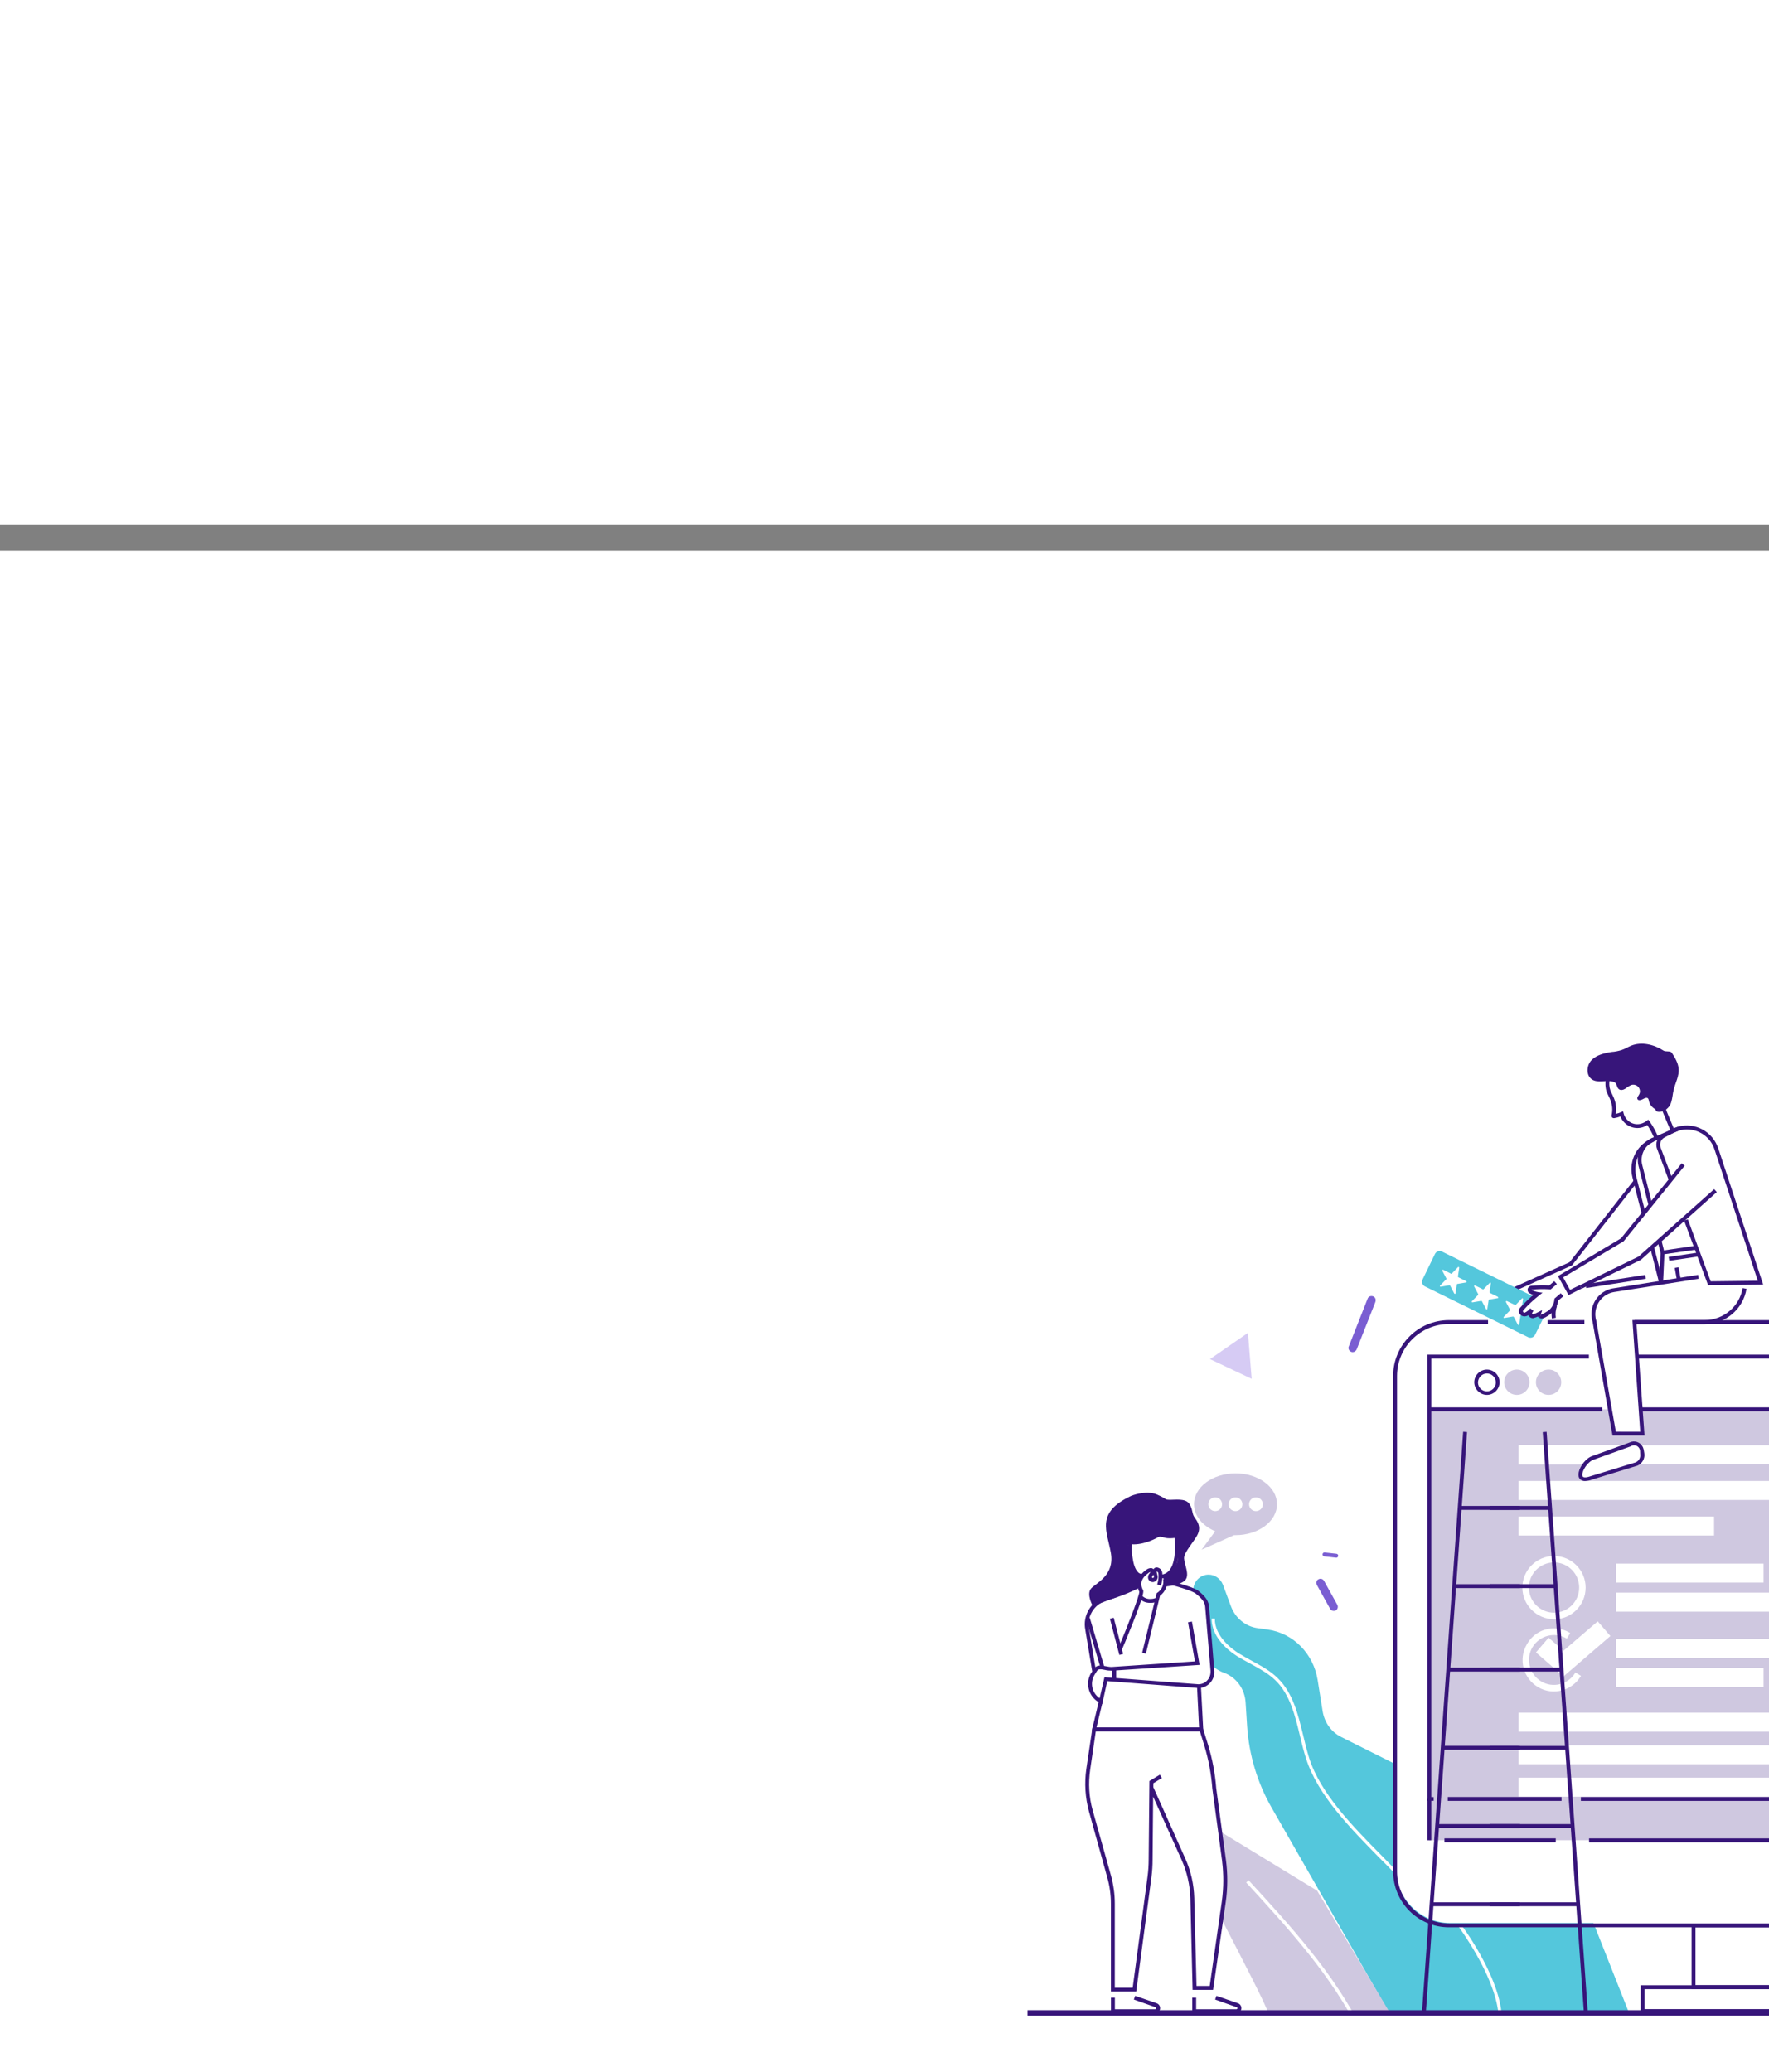 <?xml version="1.0" encoding="utf-8"?>
<svg version="1.1" id="Layer_1" x="0px" y="0px" viewBox="0 -15 1920 1080" width="922" style="transform: scale(2.02);" xmlns="http://www.w3.org/2000/svg">
  <rect x="0" y="-15" width="1920" height="1080" fill="#808080" stroke="none"/>
  <style type="text/css">
	<!-- .st0{clip-path:url(#SVGID_2_);} -->  
	.st1{fill:#FFFFFF;}
	.st2{fill:#CFC8E0;}
	.st3{fill:#54C7DC;}
	.st4{fill:#37157A;}
	.st5{fill:none;stroke:#21196E;stroke-width:6;stroke-miterlimit:10;}
	.st6{fill:#D6CBF4;}
	.st7{fill:#7A5ED2;}
	.st8{fill:none;stroke:#37157A;stroke-width:3;stroke-miterlimit:10;}
</style>
  <g>
    <g>
      <defs>
        <!-- <rect id="SVGID_1_" width="1920" height="1080"/> -->
      </defs>
      <!-- <clipPath id="SVGID_2_">
        <rect width="1920" height="1080" transform="matrix(1, 0, 0, 1, 0, 0)" style="overflow: visible;"/>
      </clipPath> -->
      <g id="illustration1" class="st0">
        <rect x="-1.6" y="-0.8" class="st1" width="1920" height="1080"/>
        <g id="Group_2418" transform="translate(112.553 135.09)">
          <g id="Group_2423" transform="translate(655.425 325.307)">
            <g id="Group_2418-2" transform="translate(53.522 82.257)">
              <circle id="Ellipse_81" class="st2" cx="13.5" cy="13.5" r="13.5"/>
            </g>
            <g id="Group_2419" transform="translate(219.398 82.257)">
              <path id="Path_1865" class="st2" d="M27,13.5C27,6,20.9,0,13.5,0S0,6,0,13.5S6,27,13.5,27l0,0C20.9,27,27,20.9,27,13.5z M8.4,22.2c-0.2,0.2-0.5,0.1-0.7-0.1c-0.1-0.1-0.1-0.3-0.1-0.4l1.8-5.8c0.1-0.2,0-0.4-0.2-0.5l-5-3.5C4,11.7,4,11.4,4.1,11.2 S4.4,11,4.5,11l6.1-0.1c0.2,0,0.4-0.1,0.5-0.3l1.8-5.8c0.1-0.3,0.4-0.4,0.6-0.3c0.1,0,0.3,0.2,0.3,0.3l2,5.7 c0.1,0.2,0.3,0.3,0.5,0.3l6.1-0.1c0.3,0,0.5,0.2,0.5,0.5c0,0.2-0.1,0.3-0.2,0.4l-4.9,3.6c-0.2,0.1-0.2,0.3-0.2,0.6l2,5.7 c0.1,0.3-0.1,0.5-0.3,0.6c-0.1,0-0.3,0-0.4-0.1l-5-3.5c-0.2-0.1-0.4-0.1-0.6,0L8.4,22.2z"/>
            </g>
            <g id="Group_2420" transform="translate(219.398 121.023)">
              <circle id="Ellipse_82" class="st2" cx="13.5" cy="13.5" r="13.5"/>
            </g>
            <g id="Group_2421" transform="translate(111.026 28.387)">
              <path id="Path_1866" class="st2" d="M1.8,0C1.2,0.3,0.6,0.5,0,0.8C0.7,0.7,1.3,0.4,1.8,0z"/>
            </g>
            <g id="Group_2422" transform="translate(0)">
              <path id="Path_1867" class="st2" d="M427.3,85.7c-2,0-4-0.2-5.9-0.5c-4.4-0.9-8.6-2.3-12.6-4.2c-2.1-0.9-4.1-1.9-6-3.1 c-1.7-1.1-3.3-2.4-4.8-3.8c-2.9-2.6-5.4-5.4-7.6-8.6c-4.4-6.1-7.1-13.4-7.7-20.9c-0.3-4.3,0-8.6,0.8-12.8 c0.8-4.3,2.2-8.4,4.1-12.2c1.6-2.9,3.5-5.6,5.9-7.9c1-2.1,2.5-3.9,4.4-5.3c1.9-1.5,4-2.8,6.1-4c0.4-0.2,1-0.1,1.2,0.4 c0,0.1,0.1,0.1,0.1,0.2c1.3-1,2.6-1.9,3.9-2.9H113.7c0.3,1.8,0.5,3.7,0.5,5.5c0.1,2.1,0.1,4.1,0,6.2c0,0.5-0.4,0.9-0.9,0.9 c-1.8,0.1-3.5,0.1-5.3,0.1c-1.4,0.2-2.9,0.2-4.3,0.1c-0.4,0-0.8-0.3-0.9-0.8c-0.1,0-0.2,0-0.3,0c-0.5,0.1-1,0.1-1.4,0.1 c-0.6,0-1.1,0-1.5-0.5c-0.8-1.3-1.4-2.7-1.8-4.2c-0.6-2.5-1.1-5-1.2-7.5H0v231.5h427.6V85.7H427.3z M47.9,19.2h57.2 c0.2-0.1,0.4-0.1,0.6-0.1c0.1,0,0.2,0.1,0.3,0.1h1.1c0.1,0,0.3,0,0.4,0c0.7-0.1,1.4-0.2,2.1-0.3c1-0.2,2.1,0,3,0.4h257.7v10.2 H110.1c-1,0.3-2.1,0.6-3.1,0.9c-2.1,0.7-4.1,1.6-6.1,2.6c-1.6,0.7-3.4,1.7-5.2,1.5c-0.4,0-0.7-0.1-1.1-0.3 c-1.5,0.5-2.7,1.1-4.2,1.7c-1.5,0.7-3.1,1-4.7,0.9l0,0c-0.2,0-0.3,0-0.5,0.1s-0.4,0.1-0.6,0.2c-0.4,0.2-0.8,0.3-1.2,0.4 c-0.9,0.2-1.9-0.2-2.3-1.1c-0.3-0.9-0.3-1.9,0.2-2.7c0.3-0.6,0.7-1.1,1.2-1.5c0-0.2,0.1-0.3,0.1-0.5c0-0.7,0.2-1.4,0.6-2.1 H47.9V19.2z M47.9,38.5h322.6v10.2H47.9V38.5z M345.5,82.9v10.2h-79.2V82.9H345.5z M266.3,133.6v-10.2h90.5v10.2H266.3z M345.5,138.9v10.2h-79.2v-10.2H345.5z M232.9,117.5c9.4,0,17,7.6,17,17s-7.6,17-17,17s-17-7.6-17-17S223.5,117.5,232.9,117.5 L232.9,117.5z M215.9,95.8c0-9.4,7.6-17,17-17s17,7.6,17,17s-7.6,17-17,17C223.5,112.7,215.9,105.1,215.9,95.8L215.9,95.8 L215.9,95.8z M100.4,133.6v-10.2h90.5v10.2H100.4z M179.6,139v10.2h-79.2V139H179.6z M100.4,108.7V98.5h105.1v10.2H100.4z M100.4,93.1V82.9h79.2v10.2H100.4z M47.9,57.6H153v10.2H47.9V57.6z M66.9,117.7c3.1,0,6.1,0.8,8.8,2.5l-1.8,3 c-6.3-3.8-14.5-1.8-18.4,4.5c-3.8,6.3-1.8,14.5,4.5,18.4s14.5,1.8,18.4-4.5c0-0.1,0.1-0.1,0.1-0.2l3,1.8 c-4.7,8-15,10.8-23,6.1s-10.8-15-6.1-23C55.4,120.9,60.9,117.7,66.9,117.7L66.9,117.7z M50,95.8c0-9.4,7.6-17,17-17 s17,7.6,17,17s-7.6,17-17,17C57.6,112.7,50,105.1,50,95.8L50,95.8L50,95.8z M72.1,143.5l-14.8-12.9l6.8-7.9l8,7l18.4-15.8 l6.8,7.9L72.1,143.5z M370.5,208.1H47.9v-10.2h322.6V208.1z M370.5,190.7H47.9v-10.2h322.6V190.7z M370.5,173.2H47.9V163 h322.6V173.2z M371.4,108.7H266.3V98.5h105.1V108.7z"/>
            </g>
          </g>
          <g id="Group_2424" transform="matrix(1, 0, 0, 1.038, 528.627, 414.124)" style="">
            <path id="Path_1868" class="st3" d="M215,180.3h-77c-16.3,0-29.6-13.2-29.6-29.6l0,0V98l-29-14c-5.2-2.5-8.9-7.4-9.9-13.2 l-2.7-16.3c-2.3-13.7-13.2-24.3-27-26.1l-5.2-0.7c-6.4-0.8-11.9-5.1-14.3-11.1L15.9,5.2C14.6,2.1,11.6,0,8.2,0l0,0 C4,0,0.5,3.1,0,7.2c0.1,0.1,0.3,0.2,0.4,0.3c0.9,1.2,1.9,2.3,2.9,3.4c0.1-0.2,0.2-0.4,0.4-0.5c0.4-0.2,0.9-0.1,1.2,0.3 c0.7,1,1.3,2.1,1.6,3.3c0.2,0.1,0.4,0.3,0.4,0.6c0.4,1.7,0.7,3.4,0.9,5.1c0.3,1.4,0.6,2.9,0.7,4.4c0.4,3.3,0.5,6.5,0.7,9.8 c0.2,2.9,0.7,5.8,0.4,8.7c-0.1,1.1-0.3,2.2-0.7,3.2c2,2.2,4.5,3.9,7.3,4.9l0,0C23,53,27.7,59.1,28.1,66.3l0.8,12 c1,14.9,5.5,29.4,13.1,42.2l63,105.9c0,0,126.3-1.4,128.9-0.1L215,180.3z"/>
          </g>
          <g id="Group_2425" transform="translate(542.049 551.518)">
            <path id="Path_1869" class="st2" d="M53.1,32.4L0,0c0.3,2.3,0.7,4.7,0.9,7c0.3,3.4,0.9,6.7,1.2,10.1c0.3,3.5,0.6,7,0.6,10.5 c0.2,6.1-0.5,12.2-2,18.1C12.9,69.1,26.3,95.2,26.3,97c0,3.2,65.3,0,65.3,0L53.1,32.4z"/>
          </g>
          <g id="Group_2426" transform="translate(538.505 437.764)">
            <path id="Path_1870" class="st1" d="M97.9,136.4c-2.5-2.6-5-5.2-7.8-7.9C74.6,112.7,57,94.9,50.7,75.2c-1.3-4-2.3-8.2-3.3-12.3 c-2.6-10.8-5.3-22.1-13.1-29.7c-3.9-3.8-8.8-6.4-13.5-9c-2.4-1.3-4.8-2.6-7.1-4C4.9,14.6-0.1,7.3,0,0h1.7 c-0.2,9.4,9,16.2,12.9,18.7c2.3,1.4,4.7,2.7,7,4c4.8,2.6,9.9,5.3,13.9,9.3c8.2,8,10.9,19.5,13.6,30.5c1,4.1,2,8.3,3.2,12.2 c6.1,19.3,23.6,37,39,52.6c2.7,2.8,5.3,5.4,7.8,8L97.9,136.4z"/>
          </g>
          <g id="Group_2427" transform="translate(671.015 602.027)">
            <path id="Path_1871" class="st1" d="M21.4,46.7C18.8,26.3,0.2,1.3,0,1l1.4-1c0.8,1,19.1,25.7,21.7,46.5L21.4,46.7z"/>
          </g>
          <g id="Group_2428" transform="translate(557.035 578.34)">
            <path id="Path_1872" class="st1" d="M60.9,81.4C45.8,51.1,22.5,25.7,0,1.2L1.3,0c22.6,24.6,46,50.1,61.2,80.7L60.9,81.4z"/>
          </g>
          <g id="Group_2429" transform="translate(994.687 542.779)">
            <path id="Path_1873" class="st3" d="M140.3,0l-34,3.5V29c0,17.7-14.3,32-32,32l0,0H22.8L0,106.9c-1-1,71.5-0.7,121-0.3 l22.1-11.5L140.3,0"/>
          </g>
          <g id="Group_2430" transform="translate(1151.287 538.637)">
            <path id="Path_1874" class="st3" d="M17.4,99.3c-0.3-5.9-0.1-11.9,0-17.8c0.1-7.7,0.1-15.4,0.2-23c0.1-7.8,0-15.5-0.4-23.3 c-0.3-6.3-0.8-12.5-1.2-18.8c-0.4-5.5-0.8-11-0.6-16.4c-2.7,0.8-5.5,1.4-8.2,1.7l0,0c0.1,2.1,0.1,4.1,0.2,6.2 c0.3,5.7-0.1,11.4-1.2,17c0,0.4-0.1,0.9-0.1,1.3C4.9,39.5,3.2,52.7,1.7,65.9c-0.1,1.4-0.1,2.7-0.2,4.1 C1.1,77.6,0.7,85.3,0,92.8c0.2,0.1,0.3,0.3,0.3,0.4c1,5.8,1.1,6.6,0.7,12.5C6.2,105.8,16.5,99.8,17.4,99.3z"/>
          </g>
          <g id="Group_2431" transform="translate(1183.823 423.394)">
            <path id="Path_1875" class="st3" d="M87.3,0L87.3,0c-1.3,0-2.6,0.4-3.7,1.1l-23.9,16C52.9,21.7,48.2,29,46.9,37.2l-2.1,12.7 c-0.9,5.4-5,9.8-10.3,11.1l0,0c-7.5,1.8-13.3,7.7-15,15.3l0,0c-2.1,9.4-6.7,18-13.3,24.9c0,0.8,0,1.5,0,2.3 c-0.1,7.3-0.7,14.6-1.3,21.9S3.8,140,3.2,147.2c-0.5,7.3-1.1,14.6-1.3,21.9c-0.1,3.6-0.2,7.3-0.1,10.9c0,3.5-0.2,7-0.7,10.5 c-0.3,2-0.6,4.1-0.9,6.1L31,160.1c14.9-18.2,22.6-41.3,21.8-64.8c0-0.2,0-0.4,0-0.6c-0.2-5.3,3.2-10,8.3-11.4 c5.5-1.6,9.4-6.4,9.9-12.1l2.1-26.5c0.4-5.8,2.5-11.3,6.1-15.9L93,10.6c2.2-2.9,1.6-7.1-1.3-9.3C90.2,0.5,88.8,0,87.3,0z"/>
          </g>
          <g id="Group_2432" transform="translate(1075.224 597.358)">
            <path id="Path_1876" class="st1" d="M1.5,54.2L0,53.3c9.3-15.4,21.7-28.6,36.4-39C44.1,9,52.2,4.2,60.6,0l0.8,1.5 c-8.3,4.2-16.4,8.9-24,14.2C22.9,25.9,10.7,39,1.5,54.2z"/>
          </g>
          <g id="Group_2433" transform="translate(1155.147 580.888)">
            <path id="Path_1877" class="st1" d="M0.8,8.5L0,6.9C3.1,5.3,5.8,3.7,8.6,2c1.1-0.6,2.2-1.3,3.3-2l0.9,1.5 c-1.1,0.7-2.2,1.3-3.3,2C6.6,5.2,3.9,6.8,0.8,8.5z"/>
          </g>
          <g id="Group_2434" transform="translate(1186.537 438.432)">
            <path id="Path_1878" class="st1" d="M1.2,129.9L0,128.6c3.6-3.2,7-6.7,10-10.5c7.2-9.2,12.2-19.9,14.5-31.3 c0.2-1.2,0.5-2.5,0.7-3.7c1-5.4,2-11.1,5.3-15.6c2.6-3.6,6.3-6,9.9-8.4c2.7-1.7,5.2-3.6,7.6-5.7c6.3-6.3,8.4-15.6,10.4-24.5 c0.2-1.1,0.5-2.1,0.7-3.2c2-8.8,5.9-21,16.3-25.7L76,1.6c-7.4,3.3-12.2,11.1-15.3,24.5c-0.2,1.1-0.5,2.1-0.7,3.2 c-2,9.2-4.1,18.7-10.8,25.4c-2.4,2.2-5,4.2-7.9,5.9c-3.6,2.4-7,4.6-9.5,7.9c-3.1,4.2-4,9.6-5,14.9c-0.2,1.2-0.4,2.5-0.7,3.7 c-2.4,11.7-7.5,22.7-14.9,32.1C8.3,123.1,4.9,126.6,1.2,129.9z"/>
          </g>
          <g id="Group_2435" transform="translate(718.969 277.391)">
            <rect id="Rectangle_3155" x="0" y="0" class="st4" width="19.8" height="2.1"/>
          </g>
          <g id="Group_2436" transform="translate(635.989 277.39)">
            <path id="Path_1879" class="st4" d="M435.8,326.2H30c-16.6,0-30-13.4-30-30V30C0,13.4,13.4,0,30,0h21v2.1H30 C14.6,2.1,2.1,14.6,2.1,30v266.2c0,15.4,12.5,27.9,27.9,27.9h405.8c15.4,0,27.9-12.5,27.9-27.9V181.5h2.1v114.7 C465.8,312.8,452.4,326.2,435.8,326.2z"/>
          </g>
          <g id="Group_2437" transform="translate(765.66 277.39)">
            <path id="Path_1880" class="st4" d="M336.1,41.9H334V30c0-15.4-12.5-27.9-27.9-27.9H0V0h306.1c16.6,0,30,13.4,30,30V41.9z"/>
          </g>
          <g id="Group_2438" transform="translate(768.985 324.264)">
            <rect id="Rectangle_3156" x="0" y="0" class="st4" width="284.3" height="2.1"/>
          </g>
          <g id="Group_2439" transform="translate(655.425 324.264)">
            <rect id="Rectangle_3157" x="0" y="0" class="st4" width="92.9" height="2.1"/>
          </g>
          <g id="Group_2440" transform="translate(695.657 303.956)">
            <circle id="Ellipse_83" class="st2" cx="6.8" cy="6.8" r="6.8"/>
          </g>
          <g id="Group_2441" transform="translate(679.574 303.956)">
            <path id="Path_1881" class="st4" d="M6.8,2.1c2.6,0,4.8,2.1,4.8,4.8c0,2.6-2.1,4.8-4.8,4.8C4.2,11.7,2,9.6,2,6.9l0,0 C2.1,4.2,4.2,2.1,6.8,2.1 M6.8,0C3.1,0,0,3.1,0,6.8s3.1,6.8,6.8,6.8c3.8,0,6.8-3.1,6.8-6.8S10.6,0,6.8,0L6.8,0z"/>
          </g>
          <g id="Group_2442" transform="translate(712.714 303.956)">
            <circle id="Ellipse_84" class="st2" cx="6.8" cy="6.8" r="6.8"/>
          </g>
          <g id="Group_2443" transform="translate(903.435 308.018)">
            <rect id="Rectangle_3158" x="0" y="0" class="st2" width="73.9" height="5.5"/>
          </g>
          <g id="Group_2444" transform="translate(981.5 308.018)">
            <rect id="Rectangle_3159" x="0" y="0" class="st2" width="41" height="5.5"/>
          </g>
          <g id="Group_2445" transform="translate(1026.789 308.018)">
            <rect id="Rectangle_3160" x="0" y="0" class="st2" width="41" height="5.5"/>
          </g>
          <g id="Group_2446" transform="translate(778.933 237.378)">
            <path id="Path_1882" class="st4" d="M2.1,19.9L0,19.8l0.8-17L19.9,0l0.3,2.1L2.8,4.6L2.1,19.9z"/>
          </g>
          <g id="Group_2447" transform="translate(784.008 241.027)">
            <rect id="Rectangle_3161" x="0.1" y="1.2" transform="matrix(0.989 -0.145 0.145 0.989 -0.239 1.216)" class="st4" width="16.2" height="2.1"/>
          </g>
          <g id="Group_2448" transform="translate(742.561 253.063)">
            <path id="Path_1883" class="st4" d="M28.5,86.3H11.3L0.6,25.2c-2.3-7.5,2-15.4,9.4-17.6c0.6-0.2,1.3-0.3,1.9-0.4L57.3,0 l0.3,2.1L12.3,9.2C5.7,10.2,1.2,16.4,2.2,23c0.1,0.6,0.2,1.1,0.4,1.7v0.1l10.5,59.5h13.1l-4.2-60h38.8 c10.1,0,18.8-7.3,20.4-17.2l2.1,0.4c-1.8,11-11.4,19-22.5,19H24.2L28.5,86.3z"/>
          </g>
          <g id="Group_2449" transform="translate(721.102 269.218)">
            <path id="Path_1884" class="st4" d="M0.2,7.3C-0.2,4.8,0,2.3,0.9,0l2,0.7C2.2,2.7,2,4.8,2.3,6.9L0.2,7.3z"/>
          </g>
          <g id="Group_2450" transform="translate(715.675 277.971)">
            <path id="Path_1885" class="st5" d="M0,0"/>
          </g>
          <g id="Group_2451" transform="translate(715.675 277.971)">
            <path id="Path_1886" class="st5" d="M0,0"/>
          </g>
          <g id="Group_2452" transform="translate(739.379 253.063)">
            <rect id="Rectangle_3162" x="0" y="2.5" transform="matrix(0.988 -0.154 0.154 0.988 -0.353 2.542)" class="st4" width="32.4" height="2.1"/>
          </g>
          <g id="Group_2453" transform="translate(777.43 172.833)">
            <path id="Path_1887" class="st4" d="M27.8,85.8L14.9,51.1l2-0.7l12.3,33.3l25.3-0.3L31.2,12.7C28.5,4.6,19.7,0.2,11.6,2.9 c-0.8,0.3-1.6,0.6-2.4,1L4.4,6.4c-2,1-2.9,3.4-2.1,5.5l6.4,16.9l-2,0.7L0.4,12.6c-1.2-3.1,0.2-6.5,3-8.1L8.2,2 C16.8-2.5,27.4,0.8,32,9.4c0.5,0.9,0.8,1.8,1.2,2.7l24.2,73.4L27.8,85.8z"/>
          </g>
          <g id="Group_2454" transform="translate(767.456 173.51)">
            <path id="Path_1888" class="st4" d="M5.8,42.3L0.4,21.1C-1.2,14.9,2,8.4,7.9,5.9L21.6,0l0.8,1.9L8.7,7.8 c-5,2.1-7.7,7.6-6.3,12.8l5.4,21.2L5.8,42.3z"/>
          </g>
          <g id="Group_2455" transform="translate(778.065 234.393)">
            <rect id="Rectangle_3163" x="0.8" y="0.2" transform="matrix(0.97 -0.245 0.245 0.97 -0.8 0.561)" class="st4" width="2.1" height="6.6"/>
          </g>
          <g id="Group_2456" transform="translate(774.288 238.574)">
            <rect id="Rectangle_3164" x="2.3" y="0" transform="matrix(0.969 -0.246 0.246 0.969 -2.236 1.12)" class="st4" width="2.1" height="19"/>
          </g>
          <g id="Group_2457" transform="translate(763.996 179.453)">
            <path id="Path_1889" class="st4" d="M5.6,41l-5-19.7c-2-7.7,1.3-15.7,8.1-19.8L11.3,0l1.1,1.8L9.8,3.3C3.8,6.9,0.9,14,2.6,20.7 l5,19.7L5.6,41z"/>
          </g>
          <g id="Group_2458" transform="translate(736.391 207.004)">
            <path id="Path_1890" class="st4" d="M0.9,53.5L0,51.6l31.5-15.4L72.1,0l1.4,1.6L32.7,38L0.9,53.5z"/>
          </g>
          <g id="Group_2459" transform="translate(724.54 193.126)">
            <path id="Path_1891" class="st4" d="M5.7,70.8L0,60.6l33.9-20.3L66.5,0l1.6,1.3L35.3,41.9L2.8,61.3L6.5,68l5.3-2.6l0.9,1.9 L5.7,70.8z"/>
          </g>
          <g id="Group_2460" transform="translate(695.176 202.174)">
            <path id="Path_1892" class="st4" d="M0.4,62.5L0,60.1l35.6-16L70.2,0l1.6,1.3L36.9,45.8L2.4,61.3l0.1,0.8L0.4,62.5z"/>
          </g>
          <g id="Group_2461" transform="translate(721.857 262.926)">
            <path id="Path_1893" class="st4" d="M1.9,7.2L0,6.3c0.4-0.9,0.7-1.9,0.8-3V2.9L4.2,0l1.4,1.6L2.9,3.9C2.7,5,2.4,6.1,1.9,7.2z"/>
          </g>
          <g id="Group_2462" transform="translate(750.051 133.47)">
            <path id="Path_1894" class="st4" d="M26.7,47.3c-1.1-2.9-2.5-5.6-4.2-8.2C18,42.1,12,40.8,9,36.3c-0.4-0.6-0.7-1.2-0.9-1.8 c-1.1,0.4-2.2,0.7-3.4,0.9c-0.7,0.1-1.3-0.4-1.4-1c0-0.2,0-0.3,0-0.5c0.7-2.8,0.4-5.7-0.7-8.4c-0.2-0.6-0.5-1.1-0.8-1.8 c-0.4-0.8-0.7-1.5-1.1-2.3C-0.9,16.5,0.3,11,4,7.4c7.3-7,15.2-9,23.6-6.1c1.1,0.4,2.2,0.9,3.1,1.7c1.2,1.1,2.1,2.5,2.5,4.1 c1.3,3.8,1.4,7.9,0.3,11.8c-0.2,0.7-0.5,1.5-0.7,2.2c-0.5,1.3-0.9,2.6-1.1,3.9c-0.4,3,0.9,6.1,2.1,8.9l3.6,8.6l-1.9,0.8 l-3.6-8.6c-1.2-2.8-2.7-6.3-2.2-9.9c0.2-1.5,0.6-3,1.2-4.4c0.2-0.7,0.5-1.4,0.7-2c1-3.4,0.9-7.1-0.2-10.5 c-0.3-1.2-1-2.3-1.9-3.2c-0.7-0.6-1.6-1-2.4-1.3c-7.9-2.8-14.9-1-21.7,5.5C2.3,12,1.3,16.5,2.7,20.6c0.3,0.7,0.6,1.4,1,2.1 c0.3,0.7,0.6,1.3,0.9,2c1.1,2.7,1.4,5.6,1,8.4c1-0.2,1.9-0.5,2.8-0.9l1.1-0.5l0.3,1.2c1.1,4.1,5.2,6.6,9.3,5.5 c1.1-0.3,2.1-0.8,3-1.5l0.9-0.7l0.7,0.9c2.1,2.9,3.8,6.1,5,9.5L26.7,47.3z"/>
          </g>
          <g id="Group_2463" transform="translate(740.483 128.91)">
            <path id="Path_1895" class="st4" d="M40.8,3.7C35.7,0.4,29.1-1.2,23.5,1c-1.8,0.7-3.4,1.8-5.3,2.4c-1.7,0.5-3.5,0.9-5.3,1 C9,5,4.8,6,2.1,8.8S-1,17,2.4,19.2c3.1,2,7.4,0.2,11,1.1c0.5,0.1,1,0.3,1.4,0.6c1,0.9,0.9,2.5,1.9,3.4s2.5,0.5,3.6-0.2 c1-0.8,2.1-1.5,3.3-2c1.9-0.5,3.9,0.6,4.4,2.5c0.3,1,0.1,2-0.4,2.8c-0.4,0.7-1.2,1.5-0.8,2.3c0.4,1,1.9,0.6,2.8,0.1 s2.2-1.2,2.9-0.4c0.2,0.4,0.4,0.8,0.4,1.2c0.4,2,1.7,3.6,3.5,4.6c0.5,2,2.9,1.5,4.8,0.7c1.9-1,3.3-2.7,3.8-4.8 c0.6-2,0.7-4.1,1.2-6.2c0.9-3.9,3.1-7.6,2.7-11.6c-0.3-3.1-2-5.9-3.7-8.5C44.5,3.7,41.8,4.4,40.8,3.7z"/>
          </g>
          <g id="Group_2464" transform="translate(654.382 295.939)">
            <path id="Path_1896" class="st4" d="M3.4,239.7H0V0h86.8v2.1H2.1v235.6h1.3L3.4,239.7z"/>
          </g>
          <g id="Group_2465" transform="translate(665.369 533.587)">
            <rect id="Rectangle_3165" x="0" y="0" class="st4" width="61.1" height="2.1"/>
          </g>
          <g id="Group_2466" transform="translate(736.867 420.912)">
            <path id="Path_1897" class="st4" d="M346.5,114.8H0v-2.1h344.5V0h2.1L346.5,114.8z"/>
          </g>
          <g id="Group_2467" transform="translate(766.976 295.939)">
            <path id="Path_1898" class="st4" d="M316.4,17.6h-2.1V2.1H0V0h316.4V17.6z"/>
          </g>
          <g id="Group_2468" transform="translate(654.382 534.63)">
            <rect id="Rectangle_3166" x="0" y="0" class="st4" width="2.1" height="22.2"/>
          </g>
          <g id="Group_2469" transform="translate(663.565 555.812)">
            <rect id="Rectangle_3167" x="0" y="0" class="st4" width="59.8" height="2.1"/>
          </g>
          <g id="Group_2470" transform="translate(741.274 534.63)">
            <path id="Path_1899" class="st4" d="M342.1,23.3H0v-2.1h340V0h2.1V23.3z"/>
          </g>
          <g id="Group_2471" transform="translate(787.271 249.016)">
            <rect id="Rectangle_3168" x="0.6" y="0.1" transform="matrix(0.984 -0.178 0.178 0.984 -0.588 0.349)" class="st4" width="2.1" height="6.7"/>
          </g>
          <g id="Group_2486" transform="translate(651.482 337.379)">
            <g id="Group_2472" transform="translate(0 0)">
              <rect id="Rectangle_3169" x="-143.9" y="154.6" transform="matrix(7.080037e-02 -0.998 0.998 7.080037e-02 -144.056 156.712)" class="st4" width="311.9" height="2.1"/>
            </g>
            <g id="Group_2473" transform="translate(20.228 39.853)">
              <rect id="Rectangle_3170" x="0" y="0" class="st4" width="32.4" height="2.1"/>
            </g>
            <g id="Group_2474" transform="translate(17.245 81.874)">
              <rect id="Rectangle_3171" x="0" y="0" class="st4" width="35.4" height="2.1"/>
            </g>
            <g id="Group_2475" transform="translate(14.062 126.723)">
              <rect id="Rectangle_3172" x="0" y="0" class="st4" width="38.6" height="2.1"/>
            </g>
            <g id="Group_2476" transform="translate(11.079 168.744)">
              <rect id="Rectangle_3173" x="0" y="0" class="st4" width="41.6" height="2.1"/>
            </g>
            <g id="Group_2477" transform="translate(8.192 210.765)">
              <rect id="Rectangle_3174" x="0" y="0" class="st4" width="44.5" height="2.1"/>
            </g>
            <g id="Group_2478" transform="translate(5.114 252.785)">
              <rect id="Rectangle_3175" x="0" y="0" class="st4" width="47.5" height="2.1"/>
            </g>
            <g id="Group_2479" transform="translate(64.919 0)">
              <rect id="Rectangle_3176" x="11" y="-0.3" transform="matrix(0.998 -7.080040e-02 7.080040e-02 0.998 -10.99 1.244)" class="st4" width="2.1" height="311.9"/>
            </g>
            <g id="Group_2480" transform="translate(36.438 39.853)">
              <rect id="Rectangle_3177" x="0" y="0" class="st4" width="32.4" height="2.1"/>
            </g>
            <g id="Group_2481" transform="translate(36.438 81.874)">
              <rect id="Rectangle_3178" x="0" y="0" class="st4" width="35.4" height="2.1"/>
            </g>
            <g id="Group_2482" transform="translate(36.438 126.723)">
              <rect id="Rectangle_3179" x="0" y="0" class="st4" width="38.6" height="2.1"/>
            </g>
            <g id="Group_2483" transform="translate(36.438 168.744)">
              <rect id="Rectangle_3180" x="0" y="0" class="st4" width="41.6" height="2.1"/>
            </g>
            <g id="Group_2484" transform="translate(36.438 210.765)">
              <rect id="Rectangle_3181" x="0" y="0" class="st4" width="44.5" height="2.1"/>
            </g>
            <g id="Group_2485" transform="translate(36.438 252.785)">
              <rect id="Rectangle_3182" x="0" y="0" class="st4" width="47.5" height="2.1"/>
            </g>
          </g>
          <g id="Group_2487" transform="translate(735.633 342.528)">
            <path id="Path_1900" class="st4" d="M3.6,21.3C2.7,21.4,1.7,21,1,20.5c-0.7-0.6-1.4-1.8-0.9-4c0.7-3.3,4-7.7,7.5-8.7l19.8-7.2 C30-0.7,33.2,0.4,34.5,3c0.2,0.5,0.4,1,0.5,1.5l0.3,1.8c0.5,2.9-1.1,5.7-3.8,6.8h-0.1L7.3,20.5C6.1,21,4.9,21.2,3.6,21.3z M29.8,2.1c-0.5,0-1,0.1-1.5,0.4l-0.1,0.1l-20,7.2c-2.7,0.8-5.5,4.6-6.1,7.2c-0.1,0.5-0.2,1.5,0.2,2c0.2,0.2,1.2,0.8,4.2-0.3 l0,0l24.1-7.4c1.8-0.7,2.8-2.6,2.5-4.5l-0.1-2C32.7,3.2,31.4,2.1,29.8,2.1L29.8,2.1z"/>
          </g>
          <g id="Group_2488" transform="translate(796.349 601.506)">
            <path id="Path_1901" class="st4" d="M145.1,35.3H0V0h145.1V35.3z M2.1,33.2H143V2.1H2.1V33.2z"/>
          </g>
          <g id="Group_2489" transform="translate(768.981 634.727)">
            <path id="Path_1902" class="st4" d="M199.8,14.9H0V0h199.8V14.9z M2.1,12.8h195.7V2.1H2.1V12.8z"/>
          </g>
          <g id="Group_2490" transform="translate(856.623 577.411)">
            <rect id="Rectangle_3183" x="0" y="0" class="st4" width="24.3" height="2.1"/>
          </g>
          <g id="Group_2491" transform="translate(864.537 580.737)">
            <rect id="Rectangle_3184" x="0" y="0" class="st4" width="8.5" height="2.1"/>
          </g>
          <g id="Group_2492" transform="translate(1110.348 636.065)">
            <path id="Path_1903" class="st4" d="M42.6,13.6H0L27.2,0.8L42.6,0V13.6z M9.3,11.5h31.2V2.2L27.7,2.8L9.3,11.5z"/>
          </g>
          <g id="Group_2493" transform="translate(1156.891 637.161)">
            <path id="Path_1904" class="st4" d="M27.1,12.5H0v-2.1h25V0h2.1V12.5z"/>
          </g>
          <g id="Group_2494" transform="translate(1154.468 636.914)">
            <rect id="Rectangle_3185" x="-0.3" y="3.2" transform="matrix(0.905 -0.426 0.426 0.905 -1.112 3.544)" class="st4" width="15.3" height="2.1"/>
          </g>
          <g id="Group_2495" transform="translate(1164.753 502.207)">
            <path id="Path_1905" class="st4" d="M18.8,136.7H3.4v-1L0,23.7l2.1-0.1l3.4,111h11.4L25.6,0l2.1,0.1L18.8,136.7z"/>
          </g>
          <g id="Group_2496" transform="translate(1132.799 505.743)">
            <path id="Path_1906" class="st4" d="M4,133.2v-1.1L0,0.1L2.1,0L6,131l12.2-0.6L26.8,9.2h15.1v2.1H28.7l-8.6,121.1L4,133.2z"/>
          </g>
          <g id="Group_2497" transform="translate(1173.65 415.807)">
            <rect id="Rectangle_3186" x="0" y="0" class="st4" width="2.1" height="53.6"/>
          </g>
          <g id="Group_2498" transform="translate(1114.03 395.32)">
            <path id="Path_1907" class="st4" d="M83.1,108H62.9l-2-17.6c0-0.2-0.1-0.3-0.3-0.3l0,0c-0.2,0-0.3,0.1-0.3,0.3l0,0L56.7,108 H15.6l1.2-49.2l2.1,0.1l-1.2,47H55L58.1,90c0.3-1.3,1.5-2.2,2.8-1.9c1,0.2,1.8,1.1,1.9,2.1l1.8,15.7H81v-88 C81,10,74.8,3.5,66.8,3.3L33,2.1c-6.5,0.4-12.2,4.6-14.5,10.7L1.9,56.7l-2-0.7l16.6-43.9c2.6-6.9,9-11.6,16.4-12.1H33l0,0 l33.9,1.1c9,0.3,16.2,7.7,16.2,16.7L83.1,108z"/>
          </g>
          <g id="Group_2499" transform="translate(1099.604 429.663)">
            <path id="Path_1908" class="st4" d="M18.5,44.9c-5,0-9.3-3.3-10.6-8.1L0,6.9l17.2-5.5l3.4,9.1l-2,0.7L15.9,4L2.5,8.3l7.4,28 c1.1,4.2,5.2,7,9.5,6.5c3.3-0.4,6.2-2.6,7.3-5.7L40.3,0l2,0.7L28.7,37.8C27.1,42.1,23,44.9,18.5,44.9L18.5,44.9z"/>
          </g>
          <g id="Group_2500" transform="translate(1090.001 391.605)">
            <path id="Path_1909" class="st4" d="M2.4,24.3L0,6.9c-0.3-2.6,1.5-5,4.1-5.4l0,0L15.2,0c2.6-0.3,5,1.5,5.4,4.1l0.9,6.9 l-2.1,0.3l-0.9-6.9c-0.2-1.5-1.5-2.5-3-2.3l0,0L4.4,3.6C3,3.8,1.9,5.1,2.1,6.6l0,0l2.3,17.5L2.4,24.3z"/>
          </g>
          <g id="Group_2501" transform="translate(1093.153 394.124)">
            <path id="Path_1910" class="st4" d="M1.6,18.2L0,6.5c-0.3-2.6,1.5-5,4.1-5.4l0,0L12.7,0L13,2.1L4.4,3.2C3,3.4,1.9,4.7,2.1,6.2 l0,0l1.5,11.7L1.6,18.2z"/>
          </g>
          <g id="Group_2502" transform="translate(1104.951 423.898)">
            <rect id="Rectangle_3187" x="0.1" y="0.9" transform="matrix(0.977 -0.214 0.214 0.977 -0.314 0.998)" class="st4" width="8.7" height="2.1"/>
          </g>
          <g id="Group_2504" transform="translate(1091.48 413.344)">
            <g id="Group_2503" transform="translate(0)">
              <path id="Path_1911" class="st4" d="M11.6,12.2l-1.5-2l-0.7-1C9.2,9,9,8.7,8.9,8.4v0.5C9,8.6,9.1,8.5,9.3,8.3l0.5-0.7l1-1.3 c0.7-0.8,1.3-1.7,1.6-2.6C13,1.8,11.7-0.4,9.5,0C8.6,0.3,7.8,0.8,7,1.4S5.4,2.7,4.7,3.3c-1.6,1.3-3,2.8-4.1,4.5 C0.2,8.3,0,8.9,0,9.5c0.1,0.6,0.3,1.1,0.7,1.6c0.3,0.5,0.7,1,1,1.5l0.5,0.8c0.1,0.2,0.2,0.3,0.3,0.5c0.4,0.3,0.9,0.3,1.2,0 s0.3-0.7,0.1-1c-0.2-0.5-0.5-1-0.9-1.4c-0.3-0.3-0.9-0.3-1.2,0c-0.1,0.1-0.2,0.2-0.2,0.4C1.4,12.6,2,13.4,2.4,14 c0.5,0.7,1,1.3,1.5,1.9C5,17,6.3,18,7.8,18.6c3,1.5,6.5,1.8,9.7,0.6c2-0.7,3.4-2.5,3.5-4.7c0-0.5-0.4-0.9-0.9-0.8 c-0.5,0-0.8,0.4-0.8,0.8c-0.1,1.4-1,2.6-2.4,3c-1.3,0.5-2.8,0.7-4.2,0.6c-2.6-0.2-5.1-1.3-7.1-3c-0.6-0.5-1.1-1-1.5-1.6 c-0.2-0.3-0.4-0.6-0.6-0.9c-0.1-0.2-0.2-0.3-0.3-0.5c0-0.1-0.1-0.1-0.1-0.2c0-0.1-0.2-0.4,0,0v0.5l-1.5,0.4 c-0.3-0.3-0.1-0.1,0,0C1.9,12.9,1.9,13,2,13.2c0.1,0.2,0.2,0.4,0.3,0.6l1.4-1.1c0.1,0.1,0.2,0.3,0,0l-0.2-0.3l-0.4-0.7 l-0.9-1.4c-0.1-0.3-0.5-0.7-0.5-1c0.1-0.4,0.4-0.8,0.7-1.1c1.3-1.6,2.7-3,4.3-4.3c0.7-0.6,1.5-1.2,2.4-1.7 c0.5-0.3,1.4-0.7,1.7,0c0.2,0.7,0,1.5-0.5,2C9.7,5.1,9,5.9,8.4,6.7c-0.5,0.5-0.8,1-1.1,1.5C7,8.9,7.4,9.4,7.8,9.9l2.3,3.2 c0.3,0.4,0.8,0.5,1.2,0.3C11.7,13.1,11.8,12.6,11.6,12.2L11.6,12.2z"/>
            </g>
          </g>
          <g id="Group_2506" transform="translate(1107.457 405.277)">
            <g id="Group_2505" transform="translate(0)">
              <path id="Path_1912" class="st4" d="M4.7,0C2.7,0.5,0.5,1.5,0,3.7c-0.4,2.1,1.1,3.8,2.9,4.6l0.4-1.6C1.9,6.9,0.7,8,0.6,9.5 c0,1.4,1,2.7,2.4,2.9l-0.2-1.6c-2.9,2.1-0.5,7.6,3,7c2-0.3,3-2.3,3.3-4.1C9.4,11.8,9.6,9.9,9.6,8c0.1-2.2-0.4-4.3-1.3-6.3 c-0.5-1-2-0.1-1.5,0.9C8.1,5.3,8,8.5,7.6,11.4c-0.1,1.3-0.2,3.1-1.1,4.1c-0.3,0.4-0.9,0.7-1.5,0.7c-0.5-0.1-1-0.5-1.3-0.9 c-0.6-0.8-0.9-2.3-0.1-2.9c0.3-0.2,0.5-0.5,0.4-0.9c0-0.3-0.3-0.6-0.6-0.7c-0.6,0-1.1-0.5-1.1-1.1s0.5-1,1-1.1 C4.1,8.5,4.6,7.4,3.7,7c-1-0.5-2.4-1.5-2-2.8C2.2,2.6,3.9,2,5.2,1.7c0.5-0.1,0.7-0.6,0.6-1.1C5.6,0.2,5.2-0.1,4.7,0L4.7,0z"/>
            </g>
          </g>
          <g id="Group_2507" transform="translate(1154.531 390.46)">
            <path id="Path_1913" class="st4" d="M28.9,7.8l-1-5.6l-25.2,1L2,6.4L0,6l1.1-4.8L29.7,0L31,7.4L28.9,7.8z"/>
          </g>
          <g id="Group_2509" transform="translate(1147.875 346.036)">
            <g id="Group_2508">
              <path id="Path_1914" class="st4" d="M33.2,40.6c0.8-3.7,2.6-7,4.3-10.3c0.8-1.7,1.6-3.4,2.2-5.2c1.8-5.6,1.8-11.6-0.2-17.1 c-0.6-1.8-1.5-3.4-2.6-4.8c-1.2-1.3-2.7-2.3-4.5-2.7C29-0.3,25.5-0.1,22.1,1c-3.3,1-6.3,2.6-9,4.6C7.4,10.2,3.4,16.4,1.5,23.4 C0.5,27,0,30.7,0,34.4s0.8,7.7,3.6,10.4c0.6,0.6,1.3,1,2,1.4c1,0.5,1.9-1,0.9-1.5c-3-1.5-4.3-4.8-4.6-8 c-0.3-3.6,0-7.2,0.9-10.8C4,19.2,7.5,13.1,12.5,8.4c4.7-4.2,11.1-7.1,17.4-6.6c1.6,0.1,3.1,0.6,4.5,1.4c1.3,1,2.3,2.3,2.9,3.8 c1.5,3.3,2.1,6.9,2,10.4c-0.1,3.6-1,7.1-2.5,10.3c-1.5,3.3-3.3,6.4-4.5,9.8c-0.3,0.8-0.5,1.7-0.7,2.5 C31.3,41.2,33,41.7,33.2,40.6L33.2,40.6z"/>
            </g>
          </g>
          <g id="Group_2510" transform="translate(1142.223 337.176)">
            <path id="Path_1915" class="st4" d="M25.3,0c-4.1-0.2-8.4,1.2-10.9,4.5s-2.4,8.5,0.8,11c-2.5,1.9-2.3,6-0.2,8.3s5.4,3.1,8.5,3 c1.2,1.5,1.3,3.6,0.4,5.2c-2.2,0.4-4.4,0.5-6.7,0.4l-0.8,2.9L7,33.5c-1-0.3-2.1-0.3-3.1,0c-1.5,0.7-1.9,2.8-1.2,4.4 c0.8,1.5,2,2.7,3.4,3.6c-2-0.5-4.1,0.3-5.3,2.1c-0.5,0.9-0.8,1.8-0.9,2.8c-0.6,3.7,0.7,8.5,4.4,9.1c1.7,0.3,3.4-0.5,5-1.3 l5.8-2.8c3.1-1.5,6.7-3.8,6.5-7.3c5.9,2.2,12.7,4.4,18.3,1.5c4.1-2.1,6.4-6.5,7.9-10.9c2.9-8.2,3.3-18.2-2.2-25 c-1.9-2.3-4.4-4.1-7.1-5.2c-1-0.5-2-1.1-3-1.7C34,2,32.4,1.4,30.8,1C29.2,0.5,27.3,0.1,25.3,0z"/>
          </g>
          <g id="Group_2511" transform="translate(651.511 240.243)">
            <path id="Path_1916" class="st3" d="M64.1,35c-0.4,0.1-0.8-0.1-1-0.4c-0.3-0.6-0.7-0.6-1.3-0.5c-0.8,0.2-1.7,0.3-2.5,0.4 c-0.5,0-0.9-0.4-0.9-0.9c0-0.1,0-0.1,0-0.2c0-0.2,0-0.5,0-0.7c0,0,0,0-0.1,0c-0.1,0.1-0.3,0.1-0.4,0.2h-0.1L58,33 c0.2,0.1,0.3,0.3,0.2,0.5c-0.1,0.1-0.2,0.2-0.3,0.2l-4.7,0.8c-0.2,0-0.3,0.2-0.3,0.3l-0.7,4.7c0,0.2-0.2,0.4-0.4,0.3 c-0.1,0-0.2-0.1-0.3-0.2l-2.2-4.2c-0.1-0.1-0.2-0.2-0.4-0.2L44.2,36c-0.2,0-0.4-0.1-0.4-0.3c0-0.1,0-0.2,0.1-0.3l3.3-3.4 c0.1-0.1,0.1-0.3,0.1-0.4l-2.2-4.2c-0.1-0.2,0-0.4,0.2-0.5c0.1-0.1,0.2-0.1,0.3,0L50,29c0.1,0.1,0.3,0,0.4-0.1l3.3-3.4 c0.1-0.2,0.4-0.2,0.5,0c0.1,0.1,0.1,0.2,0.1,0.3l-0.7,4.7c0,0.2,0.1,0.3,0.2,0.4l0.4,0.2c0-0.2,0.1-0.4,0.2-0.6L55,30 c0.1-0.1,0.3-0.2,0.5-0.2c1.9-1.5,3.6-3.1,5.3-4.9L10.7,0.3C9.3-0.4,7.7,0.2,7,1.5L0.3,15.3c-0.7,1.4-0.1,3,1.2,3.7l0,0 L57,46.3c1.4,0.7,3,0.1,3.7-1.2l0,0l5.2-10.5C65.3,34.7,64.7,34.9,64.1,35z M23.7,16.9L19,17.7c-0.2,0-0.3,0.2-0.3,0.3L18,22.7 c0,0.2-0.2,0.4-0.4,0.3c-0.1,0-0.2-0.1-0.3-0.2l-2.2-4.2c-0.1-0.1-0.2-0.2-0.4-0.2L10,19.2c-0.2,0-0.4-0.1-0.4-0.3 c0-0.1,0-0.2,0.1-0.3l3.3-3.4c0.1-0.1,0.1-0.3,0.1-0.4l-2.2-4.2c-0.1-0.2,0-0.4,0.2-0.5c0.1-0.1,0.2-0.1,0.3,0l4.2,2.1 c0.1,0.1,0.3,0,0.4-0.1l3.3-3.4c0.1-0.2,0.4-0.2,0.5,0C20,8.7,20,8.8,20,9l-0.7,4.7c0,0.2,0.1,0.3,0.2,0.4l4.2,2.1 c0.2,0.1,0.3,0.3,0.2,0.5C23.9,16.8,23.8,16.8,23.7,16.9L23.7,16.9z M40.8,25.3l-4.7,0.8c-0.2,0-0.3,0.2-0.3,0.3l-0.7,4.7 c0,0.2-0.2,0.4-0.4,0.3c-0.1,0-0.2-0.1-0.3-0.2L32.2,27c-0.1-0.1-0.2-0.2-0.4-0.2l-4.7,0.8c-0.2,0-0.4-0.1-0.4-0.3 c0-0.1,0-0.2,0.1-0.3l3.3-3.4c0.1-0.1,0.1-0.3,0.1-0.4L28,19c-0.1-0.2,0-0.4,0.2-0.5c0.1-0.1,0.2-0.1,0.3,0l4.2,2.1 c0.1,0.1,0.3,0,0.4-0.1l3.3-3.4c0.1-0.2,0.4-0.2,0.5,0c0.1,0.1,0.1,0.2,0.1,0.3l-0.7,4.7c0,0.2,0.1,0.3,0.2,0.4l4.2,2.1 c0.2,0.1,0.3,0.3,0.2,0.5C41.1,25.2,41,25.3,40.8,25.3L40.8,25.3z"/>
          </g>
          <g id="Group_2512" transform="translate(703.679 256.439)">
            <path id="Path_1917" class="st4" d="M7.3,19.9c-0.7,0-1.3-0.3-1.8-0.8c-0.2-0.2-0.4-0.5-0.5-0.8c-0.3,0.2-0.7,0.4-1.1,0.5H3.8 c-1.2,0.4-2.6,0-3.4-1.1s-0.7-2.6,0.3-3.6c2.2-2.4,4.5-4.6,6.9-6.7C7,7.2,6.3,6.9,5.6,6.5c-0.8-0.4-1.2-1.4-1-2.3 s1-1.6,1.9-1.7c3.2-0.3,6.5-0.4,9.7-0.2L18.9,0l1.4,1.6L17,4.4h-0.4C13.3,4.2,10,4.2,6.8,4.6H6.7v0.1c1.1,0.6,2.3,1,3.5,1.2 l2.4,0.3l-1.9,1.5c-3,2.4-5.8,5-8.4,7.9c-0.3,0.3-0.3,0.7-0.1,1s0.6,0.5,0.9,0.3c1.1-0.5,2.1-1.3,2.9-2.3L7.7,16 c-0.3,0.4-0.6,0.8-0.7,1.2c-0.1,0.2,0,0.3,0.1,0.5c0.1,0.1,0.3,0.2,0.4,0.1c1-0.3,1.9-0.7,2.8-1.2l2.1-1l-0.7,2.2 c0,0,0.1,0.1,0.2,0.1L11,19.8c-0.4-0.2-0.7-0.4-0.9-0.8c-0.6,0.3-1.2,0.5-1.9,0.7C7.9,19.9,7.6,19.9,7.3,19.9z"/>
          </g>
          <g id="Group_2513" transform="translate(714.684 269.203)">
            <path id="Path_1918" class="st4" d="M1.1,7.3c-0.1,0-0.1,0-0.2,0C0.6,7.2,0.3,7.2,0,7l0.9-1.9H1C1.5,5,2,4.8,2.4,4.5l1.3-0.8 C5.3,2.9,6.4,1.6,7.2,0l1.9,0.9c-1,1.9-2.4,3.5-4.2,4.7L3.6,6.4C2.8,6.9,2,7.2,1.1,7.3z"/>
          </g>
          <g id="Group_2518" transform="translate(1058.377 337.855)">
            <g id="Group_2515" transform="translate(0 22.905)">
              <g id="Group_2514">
                <path id="Path_1919" class="st3" d="M0.5,3C0.1,3.1-0.1,3.5,0,3.8l0,0l5.9,21.5c0.1,0.3,0.4,0.5,0.8,0.4l0,0l11-3L11.5,0 L0.5,3z M7.3,7.4c-1,0.3-2-0.3-2.3-1.3s0.3-2,1.3-2.3s2,0.3,2.3,1.3C8.8,6.1,8.2,7.1,7.3,7.4L7.3,7.4L7.3,7.4z"/>
              </g>
            </g>
            <g id="Group_2517" transform="translate(12.766)">
              <g id="Group_2516">
                <path id="Path_1920" class="st3" d="M35.5,36.4c0.1-0.3,0.2-0.5,0.3-0.8c0.1-0.7,0.2-1.3,0.1-2c-0.2-1.5-0.7-3-0.4-4.4 c0.2-1.3,1.1-2.6,0.5-3.8c-0.3-0.7-1-1.1-1.4-1.7c-1.1-1.6,0.2-3.7,0.2-5.6c0-2.3-1.7-4.2-3.9-4.7c-0.8-0.1-1.7-0.1-2.5,0 c-1.7,0.2-3.4,0.5-5,1c-0.8,0.2-1.7,0.5-2.5,0.8c-0.3,0.1-0.6,0.2-0.9,0.2c-0.9,0.2-1.9,0.4-2.8,0.8 c-0.9,0.4-1.8,0.5-2.8,0.3c-1.1-0.2-1.2-1-1.4-1.9c-0.1-0.3-0.2-0.6-0.3-0.9c-0.9-2.1-1.1-4.4-0.7-6.6c0.2-1.4,0.3-2.8,0-4.2 c-0.1-0.7-0.3-1.3-0.7-1.9s-1-0.9-1.7-1c-1,0-1.7,1-2.1,1.9C6.9,3.7,6.8,5.6,6.2,7.3s-1.5,3.4-2.1,5.1 c-0.5,1.4-0.8,2.8-1.1,4.2c-0.1,0.7-0.2,1.4-0.3,2.2c0,0.3-0.1,0.6-0.1,0.9c-0.3,0.6-0.7,1.2-1.2,1.7S0.5,22.3,0,22.8 l6.5,22.3c1.3,0.1,2.5,0.1,3.8,0.1c3.4,0,6.8-0.4,10.1-1.1c2.6-0.5,5-1.4,7.5-2.1c0.9-0.3,1.9-0.2,2.8-0.5 c1.2-0.4,2.3-1.1,3.1-2c0.5-0.5,0.8-1,1.1-1.6C35.2,37.6,35.3,37,35.5,36.4z"/>
              </g>
            </g>
          </g>
          <g id="Group_2519" transform="translate(1076.024 409.156)">
            <path id="Path_1921" class="st4" d="M6.3,2.5C4.2,2.5,2.1,2.4,0,2.1L0.3,0C3.6,0.5,7,0.5,10.4,0.2l0.2,2.1 C9.2,2.4,7.8,2.5,6.3,2.5z"/>
          </g>
          <g id="Group_2520" transform="translate(1036.434 319.799)">
            <path id="Path_1922" class="st4" d="M31,89.4C7,81.1-5.7,55,2.5,31S36.9-5.7,60.9,2.5c3.4,1.2,6.6,2.7,9.6,4.6l-1.1,1.8 C48.9-4.1,21.8,2,8.9,22.5S2,70.1,22.5,83c2.9,1.8,6,3.3,9.2,4.4L31,89.4z"/>
          </g>
          <g id="Group_2521" transform="translate(1111.557 331.464)">
            <path id="Path_1923" class="st4" d="M3.4,66.6L2,65.1c17-17.2,16.9-45-0.3-62C1.1,2.6,0.6,2.1,0,1.6L1.4,0 C20.3,16.9,22,45.9,5.1,64.8C4.5,65.4,4,66,3.4,66.6z"/>
          </g>
          <g id="Group_2522" transform="translate(1043.564 335.854)">
            <path id="Path_1924" class="st4" d="M1.6,41.2c-4.4-14.9,0.3-31,12-41.2L15,1.6C3.9,11.2-0.6,26.5,3.6,40.6L1.6,41.2z"/>
          </g>
          <g id="Group_2523" transform="translate(1066.561 326.257)">
            <path id="Path_1925" class="st4" d="M0.9,5.5L0,3.6C5.2,1.2,10.8,0,16.5,0v2.1C11.1,2.1,5.8,3.2,0.9,5.5z"/>
          </g>
          <g id="Group_2525" transform="translate(585.381 284.43)">
            <g id="Group_2524" transform="translate(0)">
              <path id="Path_1926" class="st6" d="M-47.8,13.9l22.4,10.6l-2-24.7L-47.8,13.9z"/>
            </g>
          </g>
          <g id="Group_2527" transform="translate(1143.988 302.635)">
            <g id="Group_2526">
              <path id="Path_1927" class="st6" d="M-144.6-77.2l-29.2,9.7l21,22L-144.6-77.2z"/>
            </g>
          </g>
          <g id="Group_2529" transform="translate(1210.344 402.137)">
            <g id="Group_2528" transform="translate(0)">
              <path id="Path_1928" class="st6" d="M-80.9-133.7l-4.9,30.4l29.2-8.4L-80.9-133.7z"/>
            </g>
          </g>
          <g id="Group_2529_1_" transform="translate(1210.344 402.137)">
            <g id="Group_2528_1_" transform="translate(0)">
              <path id="Path_1928_1_" class="st6" d="M-204.1,182.9l-4.9,30.4l29.2-8.4L-204.1,182.9z"/>
            </g>
          </g>
          <g id="Group_2530" transform="translate(619.875 275.279)">
            <path id="Path_1929" class="st7" d="M-5.6,19.3c-1.2,0-2.3-1-2.3-2.3c0-0.3,0.1-0.6,0.2-0.8L2.4-9.4c0.4-1.2,1.7-1.7,2.9-1.3 S7-9,6.6-7.8c0,0,0,0,0,0.1L-3.5,17.9C-3.9,18.7-4.7,19.3-5.6,19.3z"/>
          </g>
          <g id="Group_2531" transform="translate(598.062 402.219)">
            <path id="Path_1930" class="st7" d="M7.4,2.8L7.4,2.8L0.9,2.1C0.4,2-0.1,1.5,0,0.9s0.6-1,1.2-0.9l0,0l6.3,0.7 c0.6,0.1,1,0.6,0.9,1.1C8.4,2.4,7.9,2.8,7.4,2.8L7.4,2.8z"/>
          </g>
          <g id="Group_2532" transform="translate(1183.531 306.974)">
            <path id="Path_1931" class="st7" d="M-117.3-127.3c-1.2,1-2.9,0.9-3.9-0.3c-0.9-1-0.9-2.5-0.1-3.6l13.2-17 c0.9-1.2,2.7-1.4,3.9-0.5c1.2,0.9,1.4,2.7,0.5,3.9l-13.2,17C-117-127.6-117.1-127.5-117.3-127.3z"/>
          </g>
          <g id="Group_2532_1_" transform="translate(1183.531 306.974)">
            <path id="Path_1931_1_" class="st7" d="M-220.7,288.2c-1.2,1-2.9,0.9-3.9-0.3c-0.9-1-0.9-2.5-0.1-3.6l13.2-17 c0.9-1.2,2.7-1.4,3.9-0.5s1.4,2.7,0.5,3.9l-13.2,17C-220.5,287.9-220.6,288.1-220.7,288.2z"/>
          </g>
          <g id="Group_2533" transform="translate(1229.627 354.603)">
            <path id="Path_1932" class="st7" d="M-8.7-33.8c-0.3,1.5-1.7,2.5-3.2,2.3l-24.8-3.8c-1.5-0.2-2.6-1.7-2.3-3.2 c0.2-1.5,1.7-2.6,3.2-2.3l0,0L-11-37C-9.5-36.8-8.4-35.4-8.7-33.8L-8.7-33.8L-8.7-33.8z"/>
          </g>
          <g id="Group_2534" transform="translate(1125.026 270.657)">
            <path id="Path_1933" class="st7" d="M-233.4-52.5c-1.2,1-2.9,0.9-3.9-0.3c-0.2-0.3-0.4-0.6-0.5-0.9l-5.7-16.1 c-0.5-1.4,0.2-3.1,1.7-3.6c1.4-0.5,3.1,0.2,3.6,1.7v0.1l5.7,16.1C-232.2-54.4-232.5-53.2-233.4-52.5z"/>
          </g>
          <g id="Group_2535" transform="translate(611.887 345.618)">
            <path id="Path_1934" class="st7" d="M-7.8,88c-0.8,0-1.6-0.4-2-1.2L-16.9,74c-0.6-1.1-0.2-2.5,0.9-3c1.1-0.6,2.4-0.2,3,0.9 l7.1,12.8c0.6,1.1,0.2,2.5-0.9,3.1C-7.1,87.9-7.4,88-7.8,88L-7.8,88z"/>
          </g>
          <g id="Group_2554" transform="translate(470.282 359.714)">
            <g id="Group_2536" transform="translate(0.256 136.494)">
              <path id="Path_1935" class="st4" d="M27.4,141.9H13.8V94.6c0-4.8-0.7-9.6-2-14.2L2,45.1c-2-7.4-2.5-15.2-1.4-22.8L3.9,0h59.2 L66,9.3c2.3,7.6,3.8,15.4,4.4,23.4l5.2,38.4c1,7.6,1,15.2-0.1,22.8L68.7,141h-11l-1.2-49.2c-0.2-7-1.8-14-4.6-20.4L36.5,37.2 l-0.3,33.7c0,3.2-0.2,6.4-0.6,9.5L27.4,141.9z M15.9,139.9h9.6l8-59.8c0.4-3.1,0.6-6.2,0.6-9.3l0.4-42l5.6-3.4l1.1,1.8 L36.6,30v2.1l17.2,38.4c3,6.7,4.6,13.9,4.8,21.2l1.2,47.2h7.1l6.5-45.4c1-7.4,1.1-14.8,0.1-22.2l-5.2-38.5 c-0.6-7.8-2-15.5-4.3-23L61.6,2H5.7l-3,20.5C1.6,29.9,2,37.4,4,44.5l9.9,35.3c1.3,4.8,2,9.8,2,14.8V139.9z"/>
            </g>
            <g id="Group_2537" transform="translate(14.099 280.7)">
              <path id="Path_1936" class="st4" d="M23.6,9.2H0V1h2.1v6.2h21.6c0.3,0,0.6-0.3,0.6-0.6c0-0.2-0.2-0.5-0.4-0.5L12.3,2L13,0 l11.6,4c1.4,0.5,2.1,2,1.7,3.4C25.8,8.5,24.8,9.2,23.6,9.2L23.6,9.2z"/>
            </g>
            <g id="Group_2538" transform="translate(57.767 280.7)">
              <path id="Path_1937" class="st4" d="M23.6,9.2H0V1h2.1v6.2h21.6c0.3,0,0.6-0.3,0.6-0.6c0-0.2-0.2-0.5-0.4-0.5L12.3,2L13,0 l11.6,4c1.4,0.5,2.1,2,1.7,3.4C25.8,8.5,24.8,9.2,23.6,9.2L23.6,9.2z"/>
            </g>
            <g id="Group_2540" transform="translate(0 66.118)">
              <path id="Path_1939" class="st4" d="M4,40.2L0.3,17.9C-1.2,10.2,3.4,2.6,10.8,0.3c2.7-0.8,15.5-5.6,18.5-10.7 c0,0.1-0.1,2.6-0.1,2.6C27.8-2.9,13.4,1.8,11.4,2.3C5,4.3,1,10.9,2.3,17.5L6,39.8L4,40.2z"/>
            </g>
            <g id="Group_2541" transform="translate(5.044 106.095)">
              <path id="Path_1940" class="st5" d="M0,0"/>
            </g>
            <g id="Group_2542" transform="translate(3.722 113.902)">
              <path id="Path_1941" class="st4" d="M60,24.7H0L3.9,8.3l2,0.5L2.6,22.6h55.1L56.6,0.1L58.7,0L60,24.7z"/>
            </g>
            <g id="Group_2543" transform="translate(17.937 50.624)">
              <path id="Path_1942" class="st4" d="M1.9,44.4L0,43.6C5.6,30.3,11.4,15.2,11.4,13c-1.6-3.1-2.2-7.7,4-12 c0.7-0.5,1.7-0.8,2.6-0.7c0.4,0.1,0.8,0.3,1,0.6c0.1-0.1,0.2-0.2,0.2-0.3C19.7,0,20.5-0.2,21.3,0c1.1,0.3,2,1.1,2.3,2.2 c0.2,0.7,0.2,1.5,0.2,2.3v0.3c0,1.7-0.3,3.3-0.8,4.9l-2-0.6c0.4-1.4,0.7-2.8,0.7-4.3V4.5c0-0.5,0-1.1-0.1-1.6 c-0.2-0.4-0.5-0.7-0.9-0.8c-0.1,0.1,0.1,0.7,0.2,1.1c0.2,0.6,0.3,1.2,0.4,1.8c0,1.5-1.2,2.7-2.6,2.8c-0.8,0-1.5-0.3-2-0.9 c-0.5-0.5-0.7-1.3-0.6-2C16.2,4.1,16.5,3.5,17,3c0.1-0.2,0.3-0.4,0.4-0.6c-0.3,0-0.6,0.2-0.8,0.3c-4.1,2.8-5.1,5.9-3.2,9.4 c0.3,0.6,0.8,1.5-5.3,17.2C5.1,36.9,2,44.3,1.9,44.4z M19,3.8c-0.1,0.1-0.2,0.3-0.3,0.4c-0.2,0.3-0.4,0.6-0.5,0.9 c0,0.1,0,0.2,0.1,0.3c0.1,0.1,0.2,0.2,0.4,0.2c0.3-0.1,0.6-0.4,0.6-0.7C19.2,4.6,19.1,4.2,19,3.8L19,3.8z"/>
            </g>
            <g id="Group_2544" transform="translate(13.531 77.615)">
              <rect id="Rectangle_3188" x="2.5" y="-0.1" transform="matrix(0.968 -0.252 0.252 0.968 -2.392 1.213)" class="st4" width="2.1" height="20.1"/>
            </g>
            <g id="Group_2545" transform="translate(0.66 77.58)">
              <rect id="Rectangle_3189" x="3.9" y="-0.3" transform="matrix(0.959 -0.285 0.285 0.959 -3.645 1.969)" class="st4" width="2.1" height="27.6"/>
            </g>
            <g id="Group_2546" transform="translate(1.805 67.512)">
              <path id="Path_1943" class="st4" d="M7.6,56.4l-1.2-0.6c-5.6-2.7-8-9.5-5.3-15.1c0.2-0.5,0.5-0.9,0.8-1.3l1.2-1.9 c1.6-2.4,4.1-1.8,6.4-1.4c1,0.2,2.1,0.4,3.1,0.4l44.8-3l-3.7-21l2.1-0.4l4.1,23.3l-47.1,3.1c-1.2,0-2.5-0.1-3.7-0.4 c-2.4-0.5-3.6-0.6-4.3,0.5l-1.2,1.9c-2.8,4.3-1.6,10,2.6,12.8L8.8,42l50.5,3.8c3.6,0,6.5-3,6.5-6.6c0-0.2,0-0.4,0-0.7L62.9,4 c-0.3-3-2.7-5-5.3-7.1C55-4.8,45-7.5,45-7.5l1.3-1.6c0,0,9,2.3,12.6,4.4c2.8,2.3,5.6,4.6,6.1,8.5l2.8,34.5 c0.5,4.7-2.9,9-7.7,9.5c-0.3,0-0.6,0-0.9,0h-0.1l-48.8-3.7L7.6,56.4z"/>
            </g>
            <g id="Group_2547" transform="translate(30.854 56.58)">
              <path id="Path_1944" class="st4" d="M2,40.3l-2-0.5l7.8-32l0.3-0.2c2.4-1.5,3.7-4.4,3.2-7.2l2-0.4c0.6,3.5-0.8,7.1-3.7,9.1 L2,40.3z"/>
            </g>
            <g id="Group_2548" transform="translate(14.799 104.952)">
              <rect id="Rectangle_3190" x="0" y="0" class="st4" width="2.1" height="5.9"/>
            </g>
            <g id="Group_2549" transform="translate(29.019 65.562)">
              <path id="Path_1945" class="st4" d="M6.2,4C3.8,4.1,1.6,3.1,0,1.4L1.6,0c1.3,1.4,3.1,2.1,5,1.9c1,0,2-0.3,2.9-0.6l0.8,1.9 C9.1,3.7,7.9,4,6.7,4C6.5,4,6.3,4,6.2,4z"/>
            </g>
            <g id="Group_2550" transform="translate(23.168 37.709)">
              <path id="Path_1946" class="st4" d="M7.8,18.5c-1.6,0-3.1-0.7-4.1-1.9C2.1,14.8,1,11.8,0.4,7.7C0,5.1-0.1,2.6,0.1,0l2.1,0.2 C2,2.6,2.1,5,2.5,7.4C3,11,3.9,13.7,5.3,15.2c0.6,0.8,1.6,1.2,2.6,1.2L7.8,18.5z"/>
            </g>
            <g id="Group_2551" transform="translate(40.641 33.018)">
              <path id="Path_1947" class="st4" d="M0.1,23.4l-0.1-2c1.8,0,3.5-0.8,4.7-2.2C7.5,16,8.5,9.2,7.5,0.3L9.6,0 c0.6,5.5,1,15.5-3.3,20.5C4.7,22.3,2.5,23.4,0.1,23.4z"/>
            </g>
            <g id="Group_2552" transform="translate(23.727 25.009)">
              <path id="Path_1948" class="st4" d="M6.2,2.9C5.9,3,5.6,3.3,5.3,3.4C5.1,3.5,5,3.5,4.9,3.6C4.6,3.8,4.3,4,4,4.3 C3.6,4.7,3.2,5.1,2.9,5.5c-0.6,0.6-1.1,1.3-1.5,2C1.2,7.9,0.9,8.2,0.8,8.6C0.7,8.8,0.6,9,0.5,9.2C0.2,9.8,0.1,10.4,0,11 c6.7-0.5,13.2-2.3,19.3-5.3c-1.3,1.2-2.8,2.1-4.3,3c0.1,0,0.2,0,0.3,0c0.2,0,0.3,0,0.5,0c0.3,0,0.6,0,0.8,0.1 c0.1,0,0.2,0,0.3,0.1c0.3,0,0.6,0,0.9,0.1c0.6,0,1.2,0,1.8,0c1.1,0.1,2.3-0.1,3.4-0.4c0.8-0.3,1.4-0.8,1.9-1.4 c0.3-0.3,0.4-0.7,0.5-1.1c0-0.5,0.1-1.1,0-1.6V4.3l-0.1-1.4c0-0.3,0-0.6-0.1-1c-0.3-0.7-0.9-1.2-1.6-1.4 C23.1,0.3,17-1,8.9,1.5C8,1.8,7.2,2.2,6.4,2.7C6.4,2.8,6.3,2.8,6.2,2.9z"/>
            </g>
            <g id="Group_2553" transform="translate(58.703)">
              <path id="Path_1949" class="st2" d="M22.3,0C10,0,0,7.4,0,16.6c0,6.2,4.6,11.6,11.4,14.5L4.1,41l17.4-7.8c0.3,0,0.6,0,0.8,0 c12.3,0,22.3-7.4,22.3-16.6S34.7,0,22.3,0z M11.4,20.3c-2.1,0-3.7-1.7-3.7-3.7c0-2.1,1.7-3.7,3.7-3.7c2.1,0,3.7,1.7,3.7,3.7 S13.5,20.3,11.4,20.3L11.4,20.3z M22.3,20.3c-2.1,0-3.7-1.7-3.7-3.7c0-2.1,1.7-3.7,3.7-3.7c2.1,0,3.7,1.7,3.7,3.7 S24.4,20.3,22.3,20.3L22.3,20.3z M33.3,20.3c-2.1,0-3.7-1.7-3.7-3.7c0-2.1,1.7-3.7,3.7-3.7c2.1,0,3.7,1.7,3.7,3.7 C37,18.7,35.3,20.3,33.3,20.3L33.3,20.3z"/>
            </g>
          </g>
        </g>
      </g>
    </g>
  </g>
  <path class="st4" d="M587.2,566.2c0,0-3.7-6.5-0.9-9.6c2.8-3,12.6-7,10.6-18.9s-8.5-21.7,10.9-30.8c0,0,8-3.3,13.9-0.7 c5.9,2.6,3.8,2.7,6.6,2.8c2.8,0.1,8.5-0.9,10.6,2c2.1,2.9,1.4,5.3,2.9,7.4c1.5,2.1,3.4,4.7,2,8.5s-7.8,10.2-7.6,13.6 c0.2,3.4,3.1,8.7,0.7,11.6c-2.5,2.9-10.8,3.5-10.8,3.5l-1.2-5.3c0,0,7.3-4.2,7.8-8.7s0-12.3,0-12.3s-4.9,0.9-7.5-0.1 c-2.3-0.8-3.1,0-3.1,0s-7.2,4.2-14.1,3.7c-0.3,0.1-1.7,0.3-1.7,0.3s0.9,9.8,2.4,12.7s4.2,4.5,4.2,4.5l-1.4,6.2c0,0-4.7,2.5-11.2,4.7 C593.7,563.4,587.2,566.2,587.2,566.2z"/>
  <line class="st8" x1="552.1" y1="784.7" x2="1390.8" y2="784.7"/>
</svg>